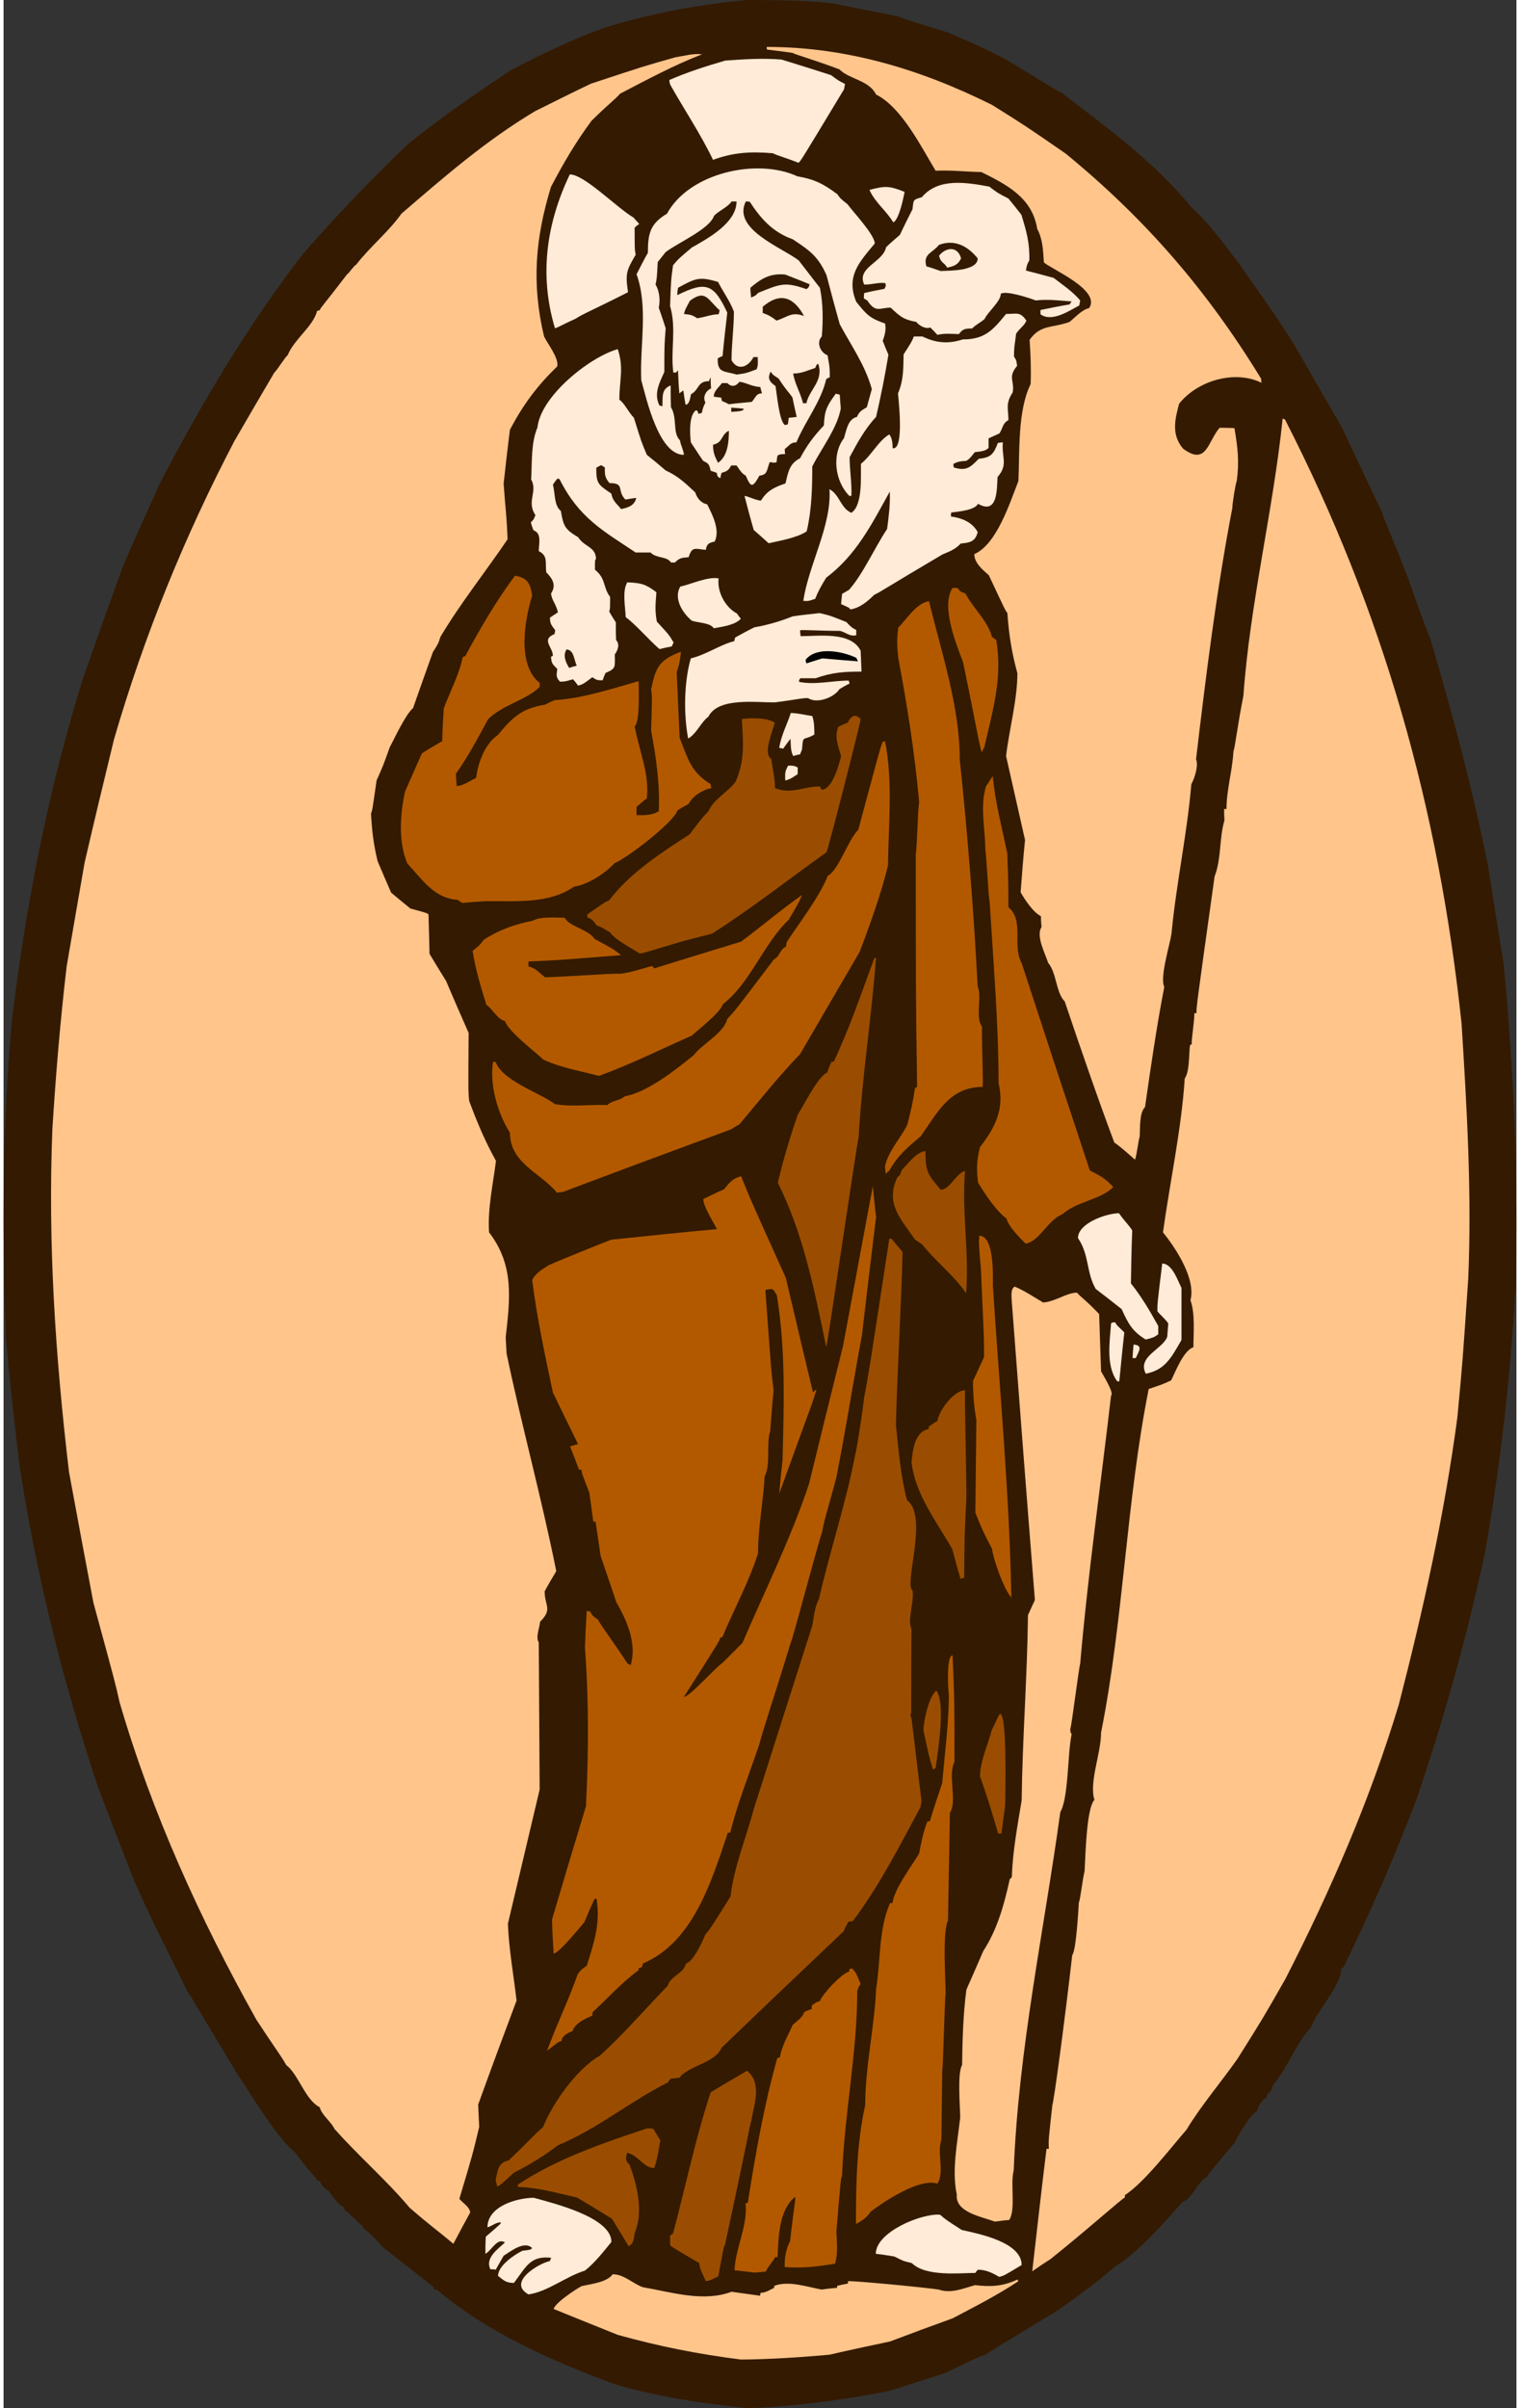 <?xml version="1.0" encoding="UTF-8"?>
<!DOCTYPE svg PUBLIC "-//W3C//DTD SVG 1.1//EN" "http://www.w3.org/Graphics/SVG/1.1/DTD/svg11.dtd">
<!-- Creator: CorelDRAW 2017 -->
<svg xmlns="http://www.w3.org/2000/svg" xml:space="preserve" width="101px" height="160px" version="1.1" style="shape-rendering:geometricPrecision; text-rendering:geometricPrecision; image-rendering:optimizeQuality; fill-rule:evenodd; clip-rule:evenodd"
viewBox="0 0 102.89 163.76"
 xmlns:xlink="http://www.w3.org/1999/xlink">
 <rect x="0" y="0" width="102.89" height="163.76" fill="#333333" stroke="none"/>
 <defs>
  <style type="text/css">
   <![CDATA[
    .fil5 {fill:black}
    .fil0 {fill:#341A00}
    .fil3 {fill:#9A4D00}
    .fil4 {fill:#B25900}
    .fil1 {fill:#FFC58B}
    .fil2 {fill:#FFEBD7}
   ]]>
  </style>
 </defs>
 <g id="Ebene_x0020_1">
  <path class="fil0" d="M50.68 163.76c-3.06,-0.31 -6.1,-0.76 -9.07,-1.62 -4.22,-1.55 -8.66,-3.49 -12.12,-6.43 -0.09,-0.02 -0.18,-0.05 -0.25,-0.05 0,-0.06 0,-0.11 0,-0.15 -1.15,-0.9 -2.29,-1.8 -3.44,-2.7 -0.23,-0.32 -1.17,-1.22 -1.35,-1.29 0,-0.04 0,-0.09 0,-0.13 -0.36,-0.25 -1.08,-1.04 -1.28,-1.13 0,-0.06 0,-0.11 0,-0.15 -0.43,-0.23 -0.79,-0.75 -1.06,-1.13 -0.29,-0.16 -0.5,-0.38 -0.59,-0.67 -0.06,0 -0.11,0 -0.15,0 -0.07,-0.18 -0.23,-0.23 -1.56,-1.96 -1.39,-1.19 -2.85,-3.76 -3.89,-5.29 -2.7,-4.45 -3.15,-5.31 -3.37,-5.56 -2.48,-4.99 -2.48,-4.99 -3.67,-7.62 -0.81,-2.09 -1.62,-4.16 -2.41,-6.23 -2.45,-7.32 -4.23,-14.49 -5.4,-22.1 -0.6,-5.17 -0.6,-5.17 -0.9,-8.57 -0.29,-7.2 -0.24,-14.31 0.39,-21.51 0.96,-7.96 2.47,-15.72 4.86,-23.39 0.9,-2.55 1.8,-5.09 2.72,-7.63 0.81,-1.85 1.64,-3.69 2.47,-5.54 2.88,-5.53 5.94,-10.66 9.72,-15.61 2.3,-2.63 4.7,-5.13 7.22,-7.54 2.25,-1.8 4.53,-3.37 6.93,-4.97 2.12,-1.12 4.19,-2.11 6.44,-2.92 3.24,-0.99 6.32,-1.56 9.67,-1.87 1.89,0.02 3.83,0 5.72,0.22 1.5,0.3 3.01,0.59 4.54,0.9 0.34,0.16 0.34,0.16 3.29,1.06 2.11,0.9 2.11,0.9 3.91,1.8 2.41,1.42 3.76,2.32 3.89,2.32 3.06,2.34 6.44,4.81 8.87,7.83 1.19,1.03 2.36,2.7 3.28,3.87 0.38,0.63 0.9,1.21 3.44,5.02 1.15,2 2.32,4.02 3.49,6.05 0.92,1.95 1.84,3.91 2.77,5.87 -0.03,0.11 0.56,1.35 1.77,4.48 0.9,2.63 1.06,2.9 1.53,4.2 1.49,5.07 2.84,10.13 3.87,15.28 0.34,2.2 0.7,4.43 1.06,6.66 0.7,7.36 1.01,14.53 0.81,21.93 -0.34,6.1 -1.03,12.13 -2.09,18.14 -1.22,5.67 -2.79,11.27 -4.66,16.76 -1.48,3.87 -3.13,7.67 -4.95,11.38 -0.07,0.02 -0.11,0.07 -0.16,0.11 0,1.13 -1.64,2.84 -2.09,4.03 -1.03,1.1 -1.55,2.7 -2.54,3.87 -0.07,0.2 -0.18,0.54 -0.38,0.61 -0.02,0.07 -0.05,0.16 -0.07,0.25 -0.27,0.13 -0.61,0.6 -0.61,0.9 -0.54,0.27 -1.28,1.64 -1.57,2.18 -1.78,2.11 -1.78,2.11 -1.87,2.32 -0.54,0.18 -1.08,1.57 -1.64,1.68 -1.37,1.51 -2.97,3.4 -4.68,4.46 -1.15,1.03 -2.45,1.93 -3.71,2.85 -4.39,2.7 -4.82,2.88 -5,3.09 -0.31,0.06 -0.31,0.06 -2.81,1.26 -1.26,0.4 -2.52,0.81 -3.78,1.21 -3.22,0.63 -6.23,1.01 -9.54,1.17z"/>
  <path class="fil1" d="M50.16 160.45c-2.88,-0.36 -5.6,-0.9 -8.39,-1.68 -1.46,-0.59 -2.92,-1.17 -4.36,-1.76 0.13,-0.45 1.53,-1.35 1.89,-1.55 0.67,-0.16 1.71,-0.25 2.13,-0.81 0.77,0 1.35,0.63 2.05,0.88 1.98,0.34 4.1,1.03 6.03,0.31 0.63,0.09 1.28,0.18 1.94,0.27 0,-0.06 0.02,-0.13 0.04,-0.2 0.34,0 0.63,-0.2 0.92,-0.34 0,-0.04 0,-0.09 0,-0.13 0.97,-0.38 2.25,0.07 3.22,0.25 0.34,-0.05 0.7,-0.09 1.06,-0.12 0,-0.04 0,-0.09 0,-0.13 0.25,-0.07 0.49,-0.11 0.74,-0.16 0,-0.07 0,-0.11 0,-0.16 0.34,-0.04 5.11,0.41 6.17,0.57 0.83,0.29 1.64,-0.07 2.47,-0.3 1.06,0.12 1.87,0.09 2.88,-0.38 0.02,0.02 0.04,0.07 0.07,0.11 -1.42,0.95 -2.97,1.73 -4.46,2.52 -1.44,0.52 -2.85,1.04 -4.27,1.58 -1.37,0.29 -2.75,0.58 -4.12,0.9 -2,0.18 -4,0.31 -6.01,0.33z"/>
  <path class="fil2" d="M35.7 156.02c-1.49,-0.83 0.74,-2.13 1.46,-2.27 0.02,-0.09 0.05,-0.16 0.09,-0.22 -1.42,-0.16 -1.69,0.58 -2.54,1.71 -0.52,0 -0.68,-0.16 -1.08,-0.48 0,-0.69 1.1,-1.44 1.66,-1.71 0.54,-0.06 0.54,-0.06 0.66,-0.18 -0.54,-0.54 -1.49,0.25 -1.94,0.52 -0.18,0.32 -0.36,0.63 -0.54,0.95 -0.13,-0.03 -0.25,-0.03 -0.36,-0.03 -0.38,-0.76 0.5,-1.37 0.99,-1.82 -0.52,-0.36 -0.9,0.54 -1.33,0.77 0,-0.41 0,-0.79 0.03,-1.17 1.05,-0.9 1.05,-0.9 1.01,-0.97 -0.34,0 -0.59,0.25 -0.9,0.34 0,-1.44 2.02,-2.01 3.15,-2.01 1.28,0.36 5.28,1.31 5.28,3 -0.56,0.69 -1.12,1.41 -1.8,1.95 -1.32,0.41 -2.54,1.44 -3.84,1.62z"/>
  <path class="fil3" d="M47.76 155.12c-0.41,-0.9 -0.41,-0.9 -0.45,-1.23 -1.92,-1.13 -1.92,-1.13 -1.98,-1.24 0,-0.23 0,-0.43 0,-0.63 0.06,-0.05 0.13,-0.09 0.2,-0.14 0.85,-3.17 1.53,-6.5 2.56,-9.6 0.81,-0.5 1.65,-0.99 2.48,-1.47 1.03,0.88 0.47,2.25 0.29,3.38 -0.13,0.4 -0.13,0.74 -1.8,8.48 -0.07,0.05 -0.07,0.05 -0.45,2.12 -0.58,0.29 -0.58,0.29 -0.85,0.33z"/>
  <path class="fil2" d="M67.71 154.83c-0.45,-0.27 -0.9,-0.49 -1.44,-0.49 -0.07,0.06 -0.13,0.13 -0.18,0.22 -1.08,0 -3.37,0.27 -4.32,-0.67 -0.58,-0.14 -0.58,-0.14 -1.19,-0.45 -0.43,-0.07 -0.85,-0.14 -1.26,-0.18 0,-1.49 3.13,-2.77 4.37,-2.66 0.42,0.36 0.42,0.36 1.48,1.04 1.08,0.24 4.07,0.81 4.07,2.38 -1.19,0.72 -1.19,0.72 -1.53,0.81z"/>
  <path class="fil4" d="M51.06 154.54c-0.45,-0.07 -0.9,-0.11 -1.35,-0.16 0.05,-1.46 0.93,-3.08 0.75,-4.57 0.04,0 0.09,0 0.15,0 0.52,-3.28 1.11,-6.68 2.01,-9.85 0.04,-0.02 0.11,-0.05 0.18,-0.05 0.11,-0.78 0.56,-1.5 0.87,-2.22 0.25,-0.23 0.7,-0.52 0.77,-0.86 0.16,-0.09 0.34,-0.16 0.52,-0.22 0,-0.09 0,-0.16 0,-0.23 0.33,-0.25 0.33,-0.25 0.54,-0.29 0.2,-0.5 1.5,-1.91 2.02,-2.03 0,-0.06 0,-0.11 0,-0.15 0.05,-0.03 0.11,-0.05 0.18,-0.05 0.29,0.2 0.45,0.74 0.59,1.06 -0.12,0.13 -0.12,0.13 -0.23,0.49 0,4.14 -0.88,8.37 -1.03,12.51 -0.09,0.23 -0.09,0.23 -0.39,3.83 0.03,0.72 0.12,1.48 -0.09,2.18 -1.19,0.2 -2.2,0.32 -3.42,0.23 -0.04,-0.52 0.09,-1.29 0.36,-1.74 0.3,-2.7 0.39,-2.83 0.34,-3.03 -1.1,0.9 -1.12,2.67 -1.19,4.09 -0.07,0 -0.11,0 -0.16,0 -0.2,0.38 -0.36,0.45 -0.65,0.99 -0.27,0.02 -0.52,0.05 -0.77,0.07z"/>
  <path class="fil1" d="M69.96 154.45c0.32,-2.79 0.63,-5.56 0.97,-8.33 0.04,0 0.09,0 0.16,0 -0.03,-0.56 -0.03,-0.56 0.24,-2.99 0.09,-0.16 0.84,-5.69 1.35,-10.19 0.27,-0.27 0.43,-3.26 0.45,-3.58 0.09,-0.11 0.23,-1.46 0.39,-2.13 0.06,-1.08 0.13,-4.3 0.67,-4.84 -0.38,-1.19 0.45,-3.15 0.45,-4.57 1.53,-7.67 1.71,-15.7 3.24,-23.37 1.01,-0.34 1.01,-0.34 1.53,-0.59 0.29,-0.58 0.83,-2.02 1.51,-2.25 0,-0.94 0.13,-2.29 -0.2,-3.19 0.38,-1.44 -0.97,-3.51 -1.87,-4.62 0.47,-3.39 1.26,-7.04 1.48,-10.46 0.34,-0.49 0.27,-1.62 0.36,-2.27 0.03,-0.02 0.07,-0.04 0.12,-0.07 -0.03,-0.38 0.13,-1.05 0.18,-2.11 0.04,0 0.09,0 0.15,0 -0.04,-0.27 -0.04,-0.27 1.22,-9.29 0.47,-1.2 0.31,-2.59 0.67,-3.81 -0.02,-0.27 -0.02,-0.54 -0.02,-0.78 0.05,0 0.09,0 0.16,0 0,-1.29 0.4,-2.59 0.47,-3.89 0.16,-0.57 0.23,-1.51 0.68,-3.81 0.45,-6.3 2.02,-12.57 2.67,-18.85 0.05,0.02 0.09,0.04 0.16,0.07 6.7,13.07 10.46,26.45 12.01,41.1 0.36,5.76 0.7,11.54 0.45,17.32 -0.38,5.63 -0.38,5.63 -0.74,9.45 -0.88,6.6 -2.32,13.07 -3.98,19.51 -1.96,6.48 -4.63,12.64 -7.72,18.67 -1.5,2.63 -1.5,2.63 -3.24,5.4 -1.12,1.6 -2.49,3.2 -3.48,4.84 -1.08,1.24 -2.86,3.58 -4.19,4.45 0,0.05 0,0.09 0,0.16 -0.2,0.07 -2.52,2.16 -5.06,4.19 -0.43,0.27 -0.83,0.54 -1.24,0.83z"/>
  <path class="fil3" d="M42.51 152.74c-0.38,-0.63 -0.76,-1.26 -1.14,-1.87 -0.79,-0.49 -1.58,-0.97 -2.37,-1.44 -1.39,-0.31 -2.6,-0.67 -4.02,-0.72 0,-0.07 0,-0.11 0,-0.16 2.61,-1.73 5.78,-2.83 8.79,-3.82 0.14,0 0.27,0 0.41,0.02 0.16,0.25 0.31,0.52 0.49,0.79 -0.24,1.35 -0.24,1.35 -0.42,1.89 -0.7,0 -1.13,-0.92 -1.85,-1.04 -0.09,0.43 -0.13,0.5 0.16,0.79 0.54,1.37 0.97,3.29 0.36,4.66 -0.05,0.4 -0.07,0.74 -0.41,0.9z"/>
  <path class="fil1" d="M30.59 152.58c-1.17,-0.99 -1.3,-1.01 -2.97,-2.45 -1.55,-1.85 -3.49,-3.53 -5.11,-5.36 -0.27,-0.54 -0.87,-0.94 -1.01,-1.48 -0.99,-0.5 -1.44,-2.23 -2.27,-2.86 -0.36,-0.65 -0.83,-1.24 -2.03,-3.08 -3.82,-6.82 -7.1,-14.02 -9.31,-21.6 -0.29,-1.3 -0.29,-1.3 -1.78,-6.77 -0.56,-2.97 -1.12,-5.94 -1.66,-8.89 -0.92,-7.78 -1.44,-15.48 -1.13,-23.3 0.23,-3.69 0.54,-7.41 0.97,-11.07 0.41,-2.37 0.81,-4.71 1.22,-7.05 0.65,-2.81 1.32,-5.6 2,-8.39 2.05,-7.04 4.79,-13.79 8.19,-20.29 0.9,-1.55 1.8,-3.11 2.7,-4.63 0.22,-0.21 0.78,-1.13 0.92,-1.2 0.43,-1.08 1.75,-1.98 2,-3.01 0.05,-0.02 0.11,-0.05 0.18,-0.05 0.05,-0.18 0.27,-0.36 1.85,-2.43 0.22,-0.18 0.45,-0.58 0.63,-0.67 0.94,-1.22 2.22,-2.25 3.08,-3.47 2.95,-2.54 5.74,-4.97 9.09,-6.97 1.26,-0.63 2.52,-1.26 3.8,-1.87 3.6,-1.19 3.6,-1.19 5.76,-1.8 0.61,-0.09 1.19,-0.27 1.8,-0.2 -1.96,0.76 -3.71,1.71 -5.58,2.68 -0.25,0.31 -0.77,0.69 -1.94,1.84 -1.08,1.46 -1.91,2.88 -2.76,4.5 -1.06,3.47 -1.33,6.57 -0.47,10.17 0.24,0.5 1.01,1.46 0.9,2.03 -1.38,1.34 -2.32,2.6 -3.22,4.31 -0.16,1.22 -0.29,2.43 -0.43,3.67 0.14,1.96 0.2,2.05 0.27,3.78 -1.51,2.23 -3.19,4.32 -4.57,6.64 -0.15,0.47 -0.15,0.47 -0.51,1.03 -0.45,1.26 -0.9,2.52 -1.35,3.81 -0.54,0.47 -1.26,2.07 -1.58,2.65 -0.45,1.26 -0.45,1.26 -0.9,2.27 -0.29,2.03 -0.29,2.03 -0.38,2.25 0.07,1.26 0.18,2.12 0.45,3.24 0.29,0.7 0.61,1.42 0.92,2.14 0.43,0.36 0.86,0.72 1.31,1.08 1.14,0.31 1.14,0.31 1.23,0.4 0.03,0.88 0.05,1.78 0.07,2.68 0.36,0.61 0.74,1.22 1.13,1.85 0.49,1.17 1.01,2.34 1.53,3.53 -0.03,3.96 -0.03,3.96 0.04,4.63 0.56,1.51 1.08,2.73 1.82,4.07 -0.2,1.58 -0.58,3.29 -0.47,4.86 1.73,2.25 1.42,4.55 1.13,7.14 0.02,0.36 0.04,0.72 0.06,1.1 1.04,4.95 2.39,9.85 3.38,14.8 -0.27,0.45 -0.54,0.9 -0.79,1.37 0,0.99 0.56,1.2 -0.31,2.07 -0.03,0.39 -0.32,1.06 -0.09,1.4 0.02,3.33 0.04,6.66 0.06,10.01 -0.72,3.04 -1.44,6.08 -2.16,9.13 0.07,1.74 0.39,3.49 0.59,5.22 -0.88,2.34 -1.76,4.71 -2.61,7.07 0.02,0.49 0.04,0.99 0.07,1.51 -0.45,1.89 -0.45,1.89 -1.35,4.9 0.29,0.34 0.67,0.52 0.74,0.92 -0.38,0.7 -0.77,1.42 -1.15,2.14z"/>
  <path class="fil4" d="M57.97 151.23c0,-2.65 0.05,-5.49 0.63,-8.08 0,-2.63 0.63,-5.28 0.74,-7.89 0.32,-1.92 0.16,-4.08 0.95,-5.85 0.04,0 0.09,0 0.16,0 0.15,-1.01 1.3,-2.5 1.82,-3.38 0.13,-0.74 0.29,-1.48 0.56,-2.18 0.05,0 0.09,0 0.16,0 0.27,-0.88 0.56,-1.75 0.85,-2.61 0.16,-1.91 0.45,-4.09 0.45,-6.01 -0.06,-0.33 -0.18,-2.67 0.25,-2.67 0.13,2.97 0.13,2.97 0.13,7.24 -0.47,0.97 0.21,2.68 -0.31,3.47 -0.04,2.43 -0.09,4.88 -0.13,7.33 -0.39,0.76 -0.16,4.07 -0.16,5.04 -0.07,0.13 -0.16,4.95 -0.23,5.08 -0.02,1.58 -0.04,3.18 -0.06,4.77 -0.32,0.95 0.24,2.21 -0.27,3 -1.22,-0.41 -3.65,1.23 -4.55,1.91 -0.2,0.36 -0.63,0.65 -0.99,0.83z"/>
  <path class="fil1" d="M67.42 151.07c-0.88,-0.33 -2.72,-0.63 -2.59,-1.84 -0.36,-1.64 0.05,-3.58 0.23,-5.24 0,-0.68 -0.21,-3.04 0.13,-3.56 0.02,-1.69 0.07,-3.44 0.29,-5.13 0.39,-0.88 0.77,-1.75 1.15,-2.63 0.97,-1.49 1.42,-3.17 1.8,-4.88 0.05,-0.05 0.09,-0.09 0.14,-0.14 0.06,-1.75 0.38,-3.48 0.67,-5.22 0.05,-4.2 0.38,-8.39 0.43,-12.6 0.16,-0.36 0.31,-0.69 0.47,-1.03 -0.54,-6.77 -1.06,-13.52 -1.57,-20.27 0,-0.25 -0.12,-0.88 0.2,-1.04 0.56,0.25 0.56,0.25 1.93,1.08 0.84,-0.06 1.6,-0.67 2.3,-0.67 0.25,0.29 0.74,0.63 1.51,1.46 0.04,1.28 0.09,2.59 0.13,3.89 0.09,0.18 0.92,1.49 0.68,1.65 -0.7,6.05 -1.58,12.19 -2.1,18.24 -0.09,0.23 -0.6,4.37 -0.67,4.41 0,0.23 0,0.23 0.09,0.38 -0.29,1.33 -0.2,4.3 -0.77,5.29 -1.12,8.12 -2.85,16.15 -3.17,24.37 -0.25,0.92 0.16,2.67 -0.31,3.37 -0.34,0.02 -0.66,0.07 -0.97,0.11z"/>
  <path class="fil3" d="M33.58 148.69c-0.04,-0.16 -0.09,-0.32 -0.11,-0.47 0.14,-0.66 0.18,-1.17 0.88,-1.31 1.64,-1.57 1.73,-1.75 2.34,-2.27 0.65,-1.62 2.29,-3.96 3.87,-4.86 1.59,-1.44 3.08,-3.17 4.61,-4.75 0.16,-0.65 1.12,-0.85 1.24,-1.51 0.49,-0.11 1.12,-1.48 1.32,-1.98 0.36,-0.42 0.36,-0.42 1.71,-2.58 0.23,-2 1.06,-3.98 1.58,-5.94 1.33,-4.16 2.65,-8.33 3.98,-12.47 0.11,-0.58 0.16,-1.28 0.45,-1.8 0.74,-3.26 1.87,-6.61 2.48,-9.89 0.06,-0.05 0.6,-3.56 0.58,-3.74 0.32,-1.66 0.32,-1.66 1.73,-10.89 0.05,0 0.09,0 0.14,0 0.25,0.29 0.49,0.59 0.76,0.9 -0.09,3.92 -0.36,7.88 -0.45,11.79 0.18,1.71 0.32,3.44 0.75,5.09 1.48,1.08 -0.23,5.73 0.38,6.14 0.13,0.76 -0.38,2 -0.07,2.63 -0.02,1.89 -0.02,3.78 -0.02,5.67 -0.07,0.18 -0.07,0.18 0.02,0.4 0.23,1.87 0.45,3.74 0.68,5.63 -0.03,0.13 -0.05,0.27 -0.07,0.4 -1.4,2.61 -2.84,5.43 -4.61,7.76 -0.12,0 -0.21,0.03 -0.3,0.05 -0.11,0.2 -0.22,0.4 -0.31,0.63 -2.77,2.63 -5.54,5.26 -8.3,7.92 -0.45,1.06 -2.25,1.21 -2.88,2.05 -0.21,0.02 -0.41,0.04 -0.59,0.06 -0.07,0.07 -0.13,0.16 -0.18,0.25 -2.56,1.28 -4.81,3.17 -7.49,4.28 -0.9,0.69 -1.96,1.35 -2.99,1.86 -0.88,0.81 -0.88,0.81 -1.13,0.95z"/>
  <path class="fil4" d="M36.96 139.46c0.63,-1.73 1.48,-3.48 2.09,-5.22 0.2,-0.27 0.31,-0.38 0.61,-0.56 0.49,-1.55 0.94,-2.86 0.67,-4.56 -0.04,0 -0.09,0 -0.13,0 -0.25,0.51 -0.48,1.05 -0.7,1.59 -0.18,0.2 -1.66,2.05 -2.09,2.14 -0.05,-0.79 -0.09,-1.55 -0.11,-2.32 0.76,-2.58 1.53,-5.15 2.31,-7.71 0.18,-3.67 0.2,-7.14 -0.07,-10.8 0.03,-0.84 0.07,-1.67 0.12,-2.48 0.06,0 0.15,0.02 0.24,0.05 0.14,0.29 0.25,0.36 0.52,0.54 0.2,0.4 1.17,1.68 2,2.97 0.07,0.04 0.14,0.09 0.23,0.13 0.43,-1.44 -0.23,-2.99 -0.97,-4.27 -0.36,-1.06 -0.72,-2.12 -1.08,-3.18 -0.11,-0.78 -0.22,-1.55 -0.34,-2.31 -0.06,0 -0.11,0 -0.15,0 -0.09,-0.65 -0.18,-1.31 -0.27,-1.96 -0.52,-1.35 -0.52,-1.35 -0.54,-1.57 -0.07,0 -0.12,0 -0.16,0 -0.2,-0.54 -0.41,-1.06 -0.61,-1.58 0.18,-0.07 0.36,-0.11 0.54,-0.16 -0.58,-1.17 -1.14,-2.34 -1.71,-3.51 -0.54,-2.56 -1.08,-5.06 -1.41,-7.65 0.24,-0.49 0.74,-0.76 1.17,-1.03 1.39,-0.59 2.78,-1.15 4.2,-1.71 2.39,-0.25 4.79,-0.5 7.2,-0.72 -0.09,-0.2 -1.01,-1.67 -0.92,-2.05 0.45,-0.22 0.92,-0.45 1.39,-0.65 0.39,-0.47 0.59,-0.74 1.17,-0.9 0.63,1.57 0.63,1.57 3.04,6.91 0.61,2.58 1.22,5.19 1.85,7.8 0.06,-0.09 0.15,-0.15 0.24,-0.22 -0.29,1.03 -0.38,1.12 -2.54,7.11 0.07,-0.79 0.14,-1.55 0.23,-2.32 0.09,-3.69 0.22,-7.51 -0.39,-11.18 -0.29,-0.52 -0.29,-0.45 -0.78,-0.36 0.4,5.53 0.4,5.53 0.56,6.82 -0.09,0.92 -0.16,1.84 -0.23,2.76 -0.29,0.88 0.05,2.34 -0.38,3.09 -0.09,1.73 -0.45,3.48 -0.45,5.24 -0.63,1.98 -1.64,3.8 -2.43,5.71 -0.04,0 -0.09,0 -0.13,0 -0.05,0.23 -0.05,0.23 -2.48,4.05 0.38,0 2.12,-1.98 2.63,-2.32 0.45,-0.45 0.9,-0.9 1.35,-1.35 1.53,-3.55 3.31,-7.15 4.53,-10.82 0.76,-3.12 1.53,-6.25 2.31,-9.36 0.68,-3.64 1.35,-7.26 2.03,-10.89 0.07,0.7 0.13,1.4 0.22,2.12 -0.33,2.65 -0.65,5.33 -0.96,8.01 -0.54,2.86 -1.06,6.23 -1.74,9.67 -0.51,1.96 -0.83,2.86 -0.96,3.69 -0.32,0.9 -2.03,7.43 -2.16,7.61 -1.22,4 -1.83,5.73 -2.12,6.86 -0.67,1.98 -1.48,3.98 -1.98,6.01 -0.07,0 -0.11,0 -0.16,0 -1.12,3.33 -2.36,7.44 -5.78,8.9 -0.02,0.07 -0.04,0.16 -0.07,0.25 -0.09,0.02 -0.15,0.05 -0.22,0.07 0,0.04 0,0.09 0,0.13 -1.22,0.9 -2.05,1.87 -3.11,2.84 -0.02,0.07 -0.04,0.16 -0.04,0.25 -0.54,0.24 -1.13,0.49 -1.35,1.05 -0.29,0.12 -0.74,0.34 -0.74,0.68 -0.2,0.04 -0.2,0.04 -0.99,0.67z"/>
  <path class="fil3" d="M67.64 124.68c-0.38,-1.32 -0.76,-2.58 -1.23,-3.87 0,-1.05 0.54,-2.18 0.81,-3.21 0.15,-0.21 0.42,-0.97 0.56,-1.06 0.45,0.09 0.36,4.54 0.34,6.25 -0.09,0.63 -0.18,1.26 -0.25,1.89 -0.09,0 -0.16,0 -0.23,0z"/>
  <path class="fil3" d="M63.21 120.34c-0.27,-0.9 -0.27,-0.9 -0.65,-2.68 0.02,-0.67 0.36,-2.29 0.88,-2.7 0.63,0.84 0.13,3.94 -0.05,5.27 -0.06,0.02 -0.13,0.07 -0.18,0.11z"/>
  <path class="fil4" d="M68.54 108.64c-0.54,-0.63 -1.21,-2.56 -1.32,-3.33 -0.61,-1.17 -0.61,-1.17 -1.13,-2.45 0.02,-2.11 0.05,-4.21 0.07,-6.3 -0.16,-0.88 -0.23,-1.75 -0.23,-2.65 0.25,-0.54 0.5,-1.08 0.75,-1.62 0.02,-1.6 -0.07,-2.41 -0.21,-6.01 -0.15,-1.71 -0.15,-1.71 -0.11,-2.25 1.04,0 0.92,2.81 0.92,3.35 0.45,7.04 1.13,14.2 1.26,21.26z"/>
  <path class="fil3" d="M65.08 107.36c-0.2,-0.68 -0.38,-1.35 -0.56,-2.03 -1.08,-1.88 -2.52,-3.71 -2.77,-5.91 0.09,-0.83 0.2,-2.05 1.17,-2.25 0,-0.07 0,-0.11 0,-0.16 0.18,-0.13 0.38,-0.27 0.59,-0.38 0.13,-0.77 1.14,-2.09 1.88,-2.09 -0.04,0.74 0.09,5.1 0.09,7.31 -0.13,2.65 -0.13,2.65 -0.15,5.44 -0.09,0.02 -0.18,0.05 -0.25,0.07z"/>
  <path class="fil2" d="M75.74 93.93c-0.78,-1.06 -0.51,-2.66 -0.42,-3.94 0.09,-0.07 0.09,-0.07 0.29,-0.07 0.07,0.16 0.07,0.16 0.61,0.68 -0.12,1.1 -0.23,2.2 -0.34,3.33 -0.05,0 -0.09,0 -0.14,0z"/>
  <path class="fil2" d="M77.68 93.41c-0.59,-1.17 1.12,-1.64 1.46,-2.5 0.02,-0.31 0.05,-0.63 0.07,-0.92 -0.29,-0.4 -0.59,-0.61 -0.74,-0.83 0,-0.54 0,-0.54 0.33,-3.24 0.68,0 1.06,1.17 1.31,1.66 0,1.17 0,2.34 0,3.54 -0.68,1.17 -1.1,2.04 -2.43,2.29z"/>
  <path class="fil2" d="M76.78 92.35c0.02,-0.31 0.04,-0.63 0.07,-0.92 0.67,0.05 0.36,0.45 0.15,0.92 -0.09,0 -0.15,0 -0.22,0z"/>
  <path class="fil3" d="M55.95 91.61c-0.79,-3.82 -1.53,-7.65 -3.29,-11.18 0.36,-1.58 0.83,-3.1 1.35,-4.63 0.38,-0.57 1.42,-2.68 2,-2.86 0.09,-0.25 0.18,-0.5 0.3,-0.74 0.04,0 0.09,0 0.15,0 1.06,-2.25 1.89,-4.68 2.75,-7.02 0.04,-0.03 0.09,-0.05 0.13,-0.07 -0.31,4.09 -0.96,8.17 -1.19,12.26 -0.09,0.14 -2.07,13.81 -2.2,14.24z"/>
  <path class="fil2" d="M77.68 91.09c-0.92,-0.56 -1.19,-1.08 -1.64,-2.07 -0.59,-0.47 -1.17,-0.92 -1.76,-1.37 -0.65,-1.1 -0.43,-2.32 -1.21,-3.46 0,-1.02 1.95,-1.69 2.79,-1.69 0.4,0.58 0.67,0.79 0.9,1.17 -0.05,1.19 -0.07,2.38 -0.09,3.6 0.72,0.9 1.3,1.89 1.86,2.9 0,0.18 0,0.36 0,0.56 -0.29,0.21 -0.29,0.21 -0.85,0.36z"/>
  <path class="fil3" d="M65.46 87.94c-0.81,-1.21 -2.07,-2.16 -2.97,-3.3 -0.18,-0.14 -0.36,-0.25 -0.51,-0.36 -0.99,-1.42 -2.05,-2.5 -1.17,-4.26 0.13,-0.06 0.13,-0.06 0.29,-0.47 0.45,-0.45 0.94,-1.19 1.6,-1.28 0,1.39 0.13,1.57 1.03,2.63 0.63,0 1.01,-1.08 1.66,-1.28 -0.24,2.72 0.3,5.58 0.07,8.32z"/>
  <path class="fil4" d="M69.51 84.57c-0.43,-0.43 -1.17,-1.17 -1.3,-1.71 -0.72,-0.52 -1.49,-1.71 -1.94,-2.45 -0.11,-0.93 -0.09,-1.51 0.14,-2.41 1.03,-1.33 1.68,-2.61 1.26,-4.34 0,-4.1 -0.36,-8.28 -0.61,-12.38 -0.07,-0.09 -0.23,-3.37 -0.29,-3.46 0,-1.44 -0.39,-3.02 0.06,-4.39 0.16,-0.16 0.39,-0.65 0.45,-0.63 0.16,1.78 0.63,3.51 0.99,5.27 0,0.85 0.07,0.94 0.07,3.62 1.1,0.92 0.23,2.59 0.9,3.8 1.53,4.7 3.08,9.41 4.64,14.11 0.65,0.31 1.12,0.58 1.59,1.12 -0.87,0.88 -2.45,0.95 -3.46,1.85 -0.99,0.38 -1.55,1.84 -2.5,2z"/>
  <path class="fil4" d="M37.63 81.1c-1.05,-1.32 -3.19,-1.98 -3.19,-4.07 -0.83,-1.32 -1.4,-3.24 -1.15,-4.83 0.05,0 0.11,0 0.18,0.02 0.47,1.28 2.97,2.07 4.03,2.86 1.15,0.2 2.38,0.02 3.57,0.06 0.34,-0.33 0.79,-0.27 1.2,-0.6 1.53,-0.27 3.44,-1.8 4.65,-2.77 0.57,-0.77 2.07,-1.51 2.3,-2.48 0.56,-0.6 0.56,-0.6 3.17,-4.05 0.41,-0.2 0.43,-0.74 0.83,-0.87 0,-0.12 0.03,-0.23 0.05,-0.32 0.85,-1.3 2.23,-3.08 2.79,-4.5 0.72,-0.36 1.37,-2.43 2.07,-3.13 1.51,-5.62 1.51,-5.62 1.66,-5.98 0.05,-0.02 0.09,-0.02 0.16,-0.02 0.54,2.61 0.23,5.76 0.2,8.43 -0.45,1.87 -1.23,4.05 -1.93,5.88 -1.35,2.31 -2.7,4.63 -4.05,6.95 -1.46,1.51 -2.77,3.17 -4.12,4.77 -0.2,0.11 -0.38,0.22 -0.56,0.34 -3.83,1.41 -7.65,2.83 -11.47,4.27 -0.14,0 -0.27,0.02 -0.39,0.04z"/>
  <path class="fil4" d="M60 79.84c-0.03,-0.2 -0.05,-0.38 -0.05,-0.56 0.23,-1.01 1.06,-1.89 1.51,-2.79 0.22,-0.83 0.4,-1.62 0.52,-2.47 0.04,-0.05 0.09,-0.09 0.15,-0.11 -0.09,-6.44 -0.09,-6.44 -0.09,-15.89 0.09,-0.29 0.14,-3.15 0.23,-3.46 -0.29,-3.29 -0.81,-6.57 -1.42,-9.81 -0.09,-0.81 -0.11,-1.28 0,-2.07 0.61,-0.63 1.24,-1.67 2.09,-1.8 0.84,3.49 2.09,7.13 2.09,10.78 0.54,5.08 0.95,10.32 1.22,15.43 0.31,0.65 -0.18,2.09 0.29,2.72 0,1.87 0.09,3.42 0.05,4.1 -2.25,0 -3.06,1.73 -4.21,3.35 -0.92,0.78 -1.55,1.3 -2.14,2.34 -0.09,0.06 -0.18,0.15 -0.24,0.24z"/>
  <path class="fil1" d="M76.94 78.85c-0.41,-0.36 -0.95,-0.85 -1.4,-1.16 -1.19,-3.18 -2.29,-6.39 -3.37,-9.59 -0.61,-0.61 -0.54,-1.93 -1.13,-2.63 -0.18,-0.59 -0.85,-1.82 -0.45,-2.43 -0.02,-0.25 -0.04,-0.5 -0.04,-0.74 -0.54,-0.27 -1.08,-1.11 -1.38,-1.62 0.09,-1.2 0.18,-2.39 0.3,-3.56 -0.43,-1.91 -0.86,-3.82 -1.29,-5.71 0.21,-1.8 0.77,-3.83 0.77,-5.63 -0.38,-1.37 -0.59,-2.7 -0.68,-4.09 -0.15,-0.2 -0.15,-0.2 -1.26,-2.57 -0.42,-0.38 -0.99,-0.83 -0.99,-1.44 1.53,-0.67 2.41,-3.48 3,-4.97 0.09,-1.93 -0.07,-4.77 0.83,-6.59 0.04,-1.01 0,-2 -0.07,-3.01 0.74,-1.06 1.55,-0.79 2.72,-1.22 0.41,-0.34 0.84,-0.83 1.33,-0.94 0.83,-1.24 -2.65,-2.68 -3.08,-3.11 -0.05,-0.79 -0.07,-1.57 -0.45,-2.27 -0.34,-2.12 -2.03,-2.99 -3.8,-3.87 -1.06,-0.02 -2.05,-0.14 -3.11,-0.09 -0.96,-1.58 -2.31,-4.32 -4.05,-5.18 -0.49,-0.99 -1.82,-1.03 -2.49,-1.71 -1.51,-0.58 -3.13,-1.05 -3.18,-1.12 -0.58,-0.09 -1.17,-0.16 -1.75,-0.23 -0.02,-0.06 -0.02,-0.13 -0.02,-0.18 5.44,0 10.48,1.53 15.32,3.94 2.27,1.42 2.27,1.42 5.01,3.31 5.43,4.45 9.63,9.31 13.3,15.32 0,0.09 0,0.18 0.02,0.27 -1.82,-0.9 -4.36,-0.14 -5.6,1.42 -0.29,1.08 -0.54,2.11 0.27,3.06 1.6,1.19 1.67,-0.48 2.48,-1.42 0.33,0 0.67,0 1.01,0.02 0.22,1.28 0.34,2.27 0.16,3.6 -0.07,0.07 -0.32,1.64 -0.3,1.82 -1.08,5.61 -1.8,11.43 -2.47,17.1 0.18,0.41 -0.09,1.28 -0.32,1.69 -0.29,3.42 -1.03,6.77 -1.35,10.17 -0.11,0.76 -0.81,2.97 -0.49,3.62 -0.52,2.68 -0.92,5.45 -1.31,8.17 -0.4,0.4 -0.33,1.48 -0.36,2 -0.09,0.23 -0.24,1.53 -0.33,1.57z"/>
  <path class="fil4" d="M40.49 73.16c-1.17,-0.31 -2.7,-0.58 -3.8,-1.12 -0.61,-0.59 -2.34,-1.87 -2.59,-2.61 -0.52,-0.11 -0.81,-0.79 -1.26,-1.1 -0.4,-1.26 -0.74,-2.41 -0.94,-3.67 0.45,-0.36 0.45,-0.36 0.78,-0.77 1.04,-0.67 2.12,-1.05 3.31,-1.28 0.45,-0.29 1.62,-0.22 2.18,-0.2 0.3,0.61 1.58,0.76 2.03,1.44 1.21,0.65 1.21,0.65 1.8,1.1 -2.1,0.16 -4.21,0.36 -6.3,0.43 0,0.11 0,0.22 0,0.34 0.47,0.09 0.76,0.45 1.12,0.74 3.58,-0.16 4.03,-0.25 5.15,-0.25 0.7,-0.07 1.47,-0.36 2.14,-0.52 0.05,0.05 0.09,0.09 0.14,0.16 1.95,-0.61 3.93,-1.21 5.91,-1.82 1.4,-1.04 2.73,-2.18 4.14,-3.17 -0.2,0.49 -0.2,0.49 -0.9,1.68 -1.73,1.65 -2.58,4.26 -4.47,5.74 -0.21,0.61 -1.76,1.8 -2.12,2.14 -2.09,0.92 -4.16,1.96 -6.32,2.74z"/>
  <path class="fil3" d="M43.26 64.84c-0.57,-0.38 -1.67,-0.92 -2.01,-1.44 -0.36,-0.18 -0.49,-0.34 -0.92,-0.47 -0.16,-0.25 -0.34,-0.48 -0.63,-0.54 0,-0.07 0,-0.14 0,-0.21 1.19,-0.83 1.19,-0.83 1.49,-0.96 1.39,-1.85 3.55,-3.24 5.46,-4.48 0.61,-0.77 0.7,-0.97 1.29,-1.58 0.36,-0.83 1.35,-1.32 1.84,-2 0.65,-1.44 0.52,-2.72 0.43,-4.27 0.67,-0.07 1.69,-0.11 2.23,0.25 -0.07,0.47 -0.84,2.07 -0.23,2.47 0.25,1.53 0.25,1.53 0.25,1.98 1.12,0.45 1.89,-0.11 3.06,-0.11 0.02,0.06 0.07,0.13 0.11,0.22 0.74,0 1.19,-1.73 1.33,-2.27 -0.18,-0.7 -0.47,-1.26 -0.2,-2 0.2,-0.11 0.42,-0.2 0.65,-0.29 0.25,-0.5 0.52,-0.61 0.88,-0.25 0,0.25 -2.19,8.79 -2.32,9.06 -2.57,1.83 -5.13,3.85 -7.79,5.54 -0.63,0.16 -1.23,0.31 -1.84,0.47 -2.63,0.77 -2.68,0.83 -3.08,0.88z"/>
  <path class="fil4" d="M31.2 61.4c-0.11,-0.07 -0.23,-0.14 -0.32,-0.21 -1.62,-0.11 -2.4,-1.39 -3.42,-2.47 -0.63,-1.49 -0.49,-3.38 -0.15,-4.91 0.38,-0.87 0.76,-1.73 1.14,-2.58 0.45,-0.29 0.9,-0.56 1.38,-0.83 0.02,-0.75 0.06,-1.49 0.11,-2.23 0.4,-1.08 1.08,-2.39 1.28,-3.47 0.05,-0.04 0.11,-0.06 0.18,-0.09 1.01,-1.86 2.12,-3.78 3.38,-5.46 0.83,0.13 1.05,0.51 1.17,1.35 -0.5,1.64 -1.06,4.68 0.51,5.94 0,0.09 0,0.18 0,0.27 -0.9,0.9 -2.52,1.21 -3.51,2.2 -0.67,1.24 -1.37,2.57 -2.18,3.69 0,0.27 0.02,0.56 0.05,0.85 0.4,0 0.96,-0.38 1.32,-0.56 0.12,-1.01 0.61,-2.34 1.47,-2.9 0.99,-1.21 1.64,-1.82 3.21,-2.07 0.21,-0.11 0.43,-0.22 0.66,-0.31 1.93,-0.12 3.86,-0.77 5.71,-1.29 0,0.34 0.11,2.82 -0.27,3.06 0.31,1.71 1.01,3.2 0.83,4.91 -0.25,0.18 -0.47,0.38 -0.7,0.58 0,0.18 0,0.36 0,0.56 0.54,0 1.06,0.03 1.51,-0.27 0.09,-1.77 -0.18,-3.71 -0.52,-5.46 0.07,-2.36 0.07,-2.36 0,-2.81 0.3,-1.53 0.57,-2.03 2.03,-2.57 -0.05,0.47 -0.11,0.92 -0.29,1.37 0.06,1.49 0.13,2.97 0.2,4.48 0.61,1.55 0.79,2.34 2.11,3.15 0,0.09 0.03,0.18 0.05,0.27 -0.59,0.11 -1.28,0.54 -1.55,1.08 -0.25,0.13 -0.5,0.27 -0.75,0.43 -0.27,0.83 -3.42,3.24 -4.29,3.6 -0.61,0.67 -1.85,1.48 -2.75,1.59 -1.71,1.2 -4,0.97 -6,0.99 -0.54,0.03 -1.08,0.07 -1.6,0.12z"/>
  <path class="fil2" d="M53.16 53.07c0,-0.49 -0.05,-0.56 0.2,-1.01 0.27,0 0.43,0 0.65,0.13 0,0.14 0,0.3 0,0.45 -0.29,0.18 -0.49,0.36 -0.85,0.43z"/>
  <path class="fil2" d="M53.7 51.41c-0.18,-0.36 -0.16,-0.77 -0.18,-1.17 -0.18,0.22 -0.34,0.45 -0.5,0.67 -0.09,-0.02 -0.18,-0.04 -0.27,-0.06 0.16,-0.93 0.54,-1.58 0.79,-2.37 0.76,0.05 0.81,0.12 1.46,0.21 0.14,0.4 0.14,0.83 0.14,1.26 -0.81,0.47 -0.75,-0.03 -0.84,1.03 -0.04,0.09 -0.09,0.2 -0.13,0.32 -0.16,0.02 -0.32,0.06 -0.47,0.11z"/>
  <path class="fil4" d="M66.52 51.18c-0.29,-1.14 -0.27,-1.35 -1.26,-6.14 -0.47,-1.24 -1.53,-3.82 -0.72,-5.06 0.11,0 0.23,0 0.34,0 0.2,0.27 0.24,0.27 0.54,0.38 0.51,0.99 1.53,1.87 1.8,2.95 0.09,0.07 0.18,0.13 0.29,0.2 0.45,2.61 -0.25,4.84 -0.81,7.31 -0.07,0.12 -0.14,0.23 -0.18,0.36z"/>
  <path class="fil2" d="M46.56 50.22c-0.31,-1.6 -0.29,-3.85 0.18,-5.45 1.04,-0.25 2.01,-0.94 2.95,-1.17 0.02,-0.09 0.05,-0.18 0.07,-0.25 0.43,-0.24 0.85,-0.47 1.3,-0.69 0.9,-0.16 1.76,-0.41 2.61,-0.75 0.61,-0.09 1.22,-0.15 1.83,-0.22 0.69,0.16 0.69,0.16 1.82,0.61 0.34,0.36 0.34,0.36 0.67,0.54 0,0.11 0,0.22 0,0.36 -0.47,0.09 -0.65,-0.18 -1.1,-0.3 -1.42,0 -2.56,-0.09 -2.72,-0.04 0,0.13 0.02,0.27 0.04,0.4 1.24,0 3.42,-0.33 4.08,0.99 0.02,0.48 0.04,0.95 0.06,1.42 -1.17,0 -2,0.05 -3.12,0.45 -0.36,0 -0.7,0 -1.04,0 -0.11,0.16 -0.11,0.16 -0.07,0.25 1.08,0.22 2.25,-0.09 3.36,-0.09 0.02,0.07 0.04,0.13 0.06,0.2 -0.24,0.11 -0.47,0.25 -0.69,0.38 -0.36,0.57 -1.53,1.02 -2.14,0.61 -0.5,0 -0.54,0.07 -2.23,0.29 -1.21,0.03 -3.87,-0.38 -4.54,0.97 -0.54,0.41 -0.79,1.15 -1.38,1.49z"/>
  <path class="fil2" d="M39.07 46.62c-0.11,-0.16 -0.22,-0.3 -0.34,-0.43 -0.56,0.16 -0.56,0.16 -0.89,0.16 -0.3,-0.32 -0.23,-0.45 -0.18,-0.86 -0.36,-0.36 -0.39,-0.38 -0.43,-0.83 0.04,-0.02 0.09,-0.05 0.13,-0.07 0,-0.58 -0.83,-1.1 0.12,-1.48 0,-0.09 0.02,-0.18 0.04,-0.25 -0.25,-0.34 -0.36,-0.43 -0.36,-0.86 0.18,-0.13 0.36,-0.24 0.54,-0.36 -0.11,-0.54 -0.4,-0.78 -0.47,-1.28 0.38,-0.56 0.11,-1.01 -0.32,-1.44 -0.09,-0.65 0.14,-1.12 -0.51,-1.44 0,-0.52 0.22,-1.21 -0.36,-1.42 -0.07,-0.18 -0.14,-0.36 -0.18,-0.54 0.2,-0.2 0.2,-0.2 0.31,-0.49 -0.63,-0.95 0.18,-1.58 -0.29,-2.43 0.07,-1.15 -0.02,-2.48 0.43,-3.53 0.22,-2.14 3.55,-4.79 5.46,-5.33 0.43,1.28 0.11,2.11 0.11,3.44 0.34,0.22 0.63,0.87 0.99,1.23 0.5,1.62 0.5,1.62 0.88,2.52 0.43,0.34 0.86,0.7 1.28,1.06 0.88,0.41 1.29,0.83 2.01,1.49 0.11,0.38 0.4,0.74 0.81,0.81 0.36,0.72 0.9,1.75 0.51,2.54 -0.38,0.07 -0.54,0.16 -0.6,0.56 -0.75,-0.07 -0.93,-0.25 -1.17,0.5 -0.48,0.04 -0.61,0.04 -0.93,0.36 -0.09,0 -0.18,0 -0.27,0 -0.29,-0.45 -0.96,-0.25 -1.39,-0.68 -0.34,0 -0.68,0 -1.01,0 -2.19,-1.46 -3.85,-2.34 -5.18,-4.99 -0.06,-0.03 -0.11,-0.03 -0.15,-0.03 -0.12,0.14 -0.21,0.27 -0.3,0.41 0.16,0.56 0.07,1.42 0.54,1.78 0.18,1.08 0.3,1.26 1.19,1.8 0.39,0.65 1.2,0.63 1.2,1.48 -0.07,0.05 -0.07,0.05 -0.07,0.72 0.76,0.61 0.52,1.15 1.03,1.85 0,0.81 0,0.81 -0.06,0.99 0.13,0.24 0.29,0.49 0.45,0.74 0,0.4 0,0.81 0.02,1.21 0.27,0.27 0.11,0.7 -0.09,0.97 0,0.86 0.11,0.95 -0.63,1.26 -0.07,0.16 -0.14,0.32 -0.2,0.5 -0.34,0 -0.39,0 -0.7,-0.21 -0.32,0.23 -0.59,0.5 -0.97,0.57z"/>
  <path class="fil0" d="M38.47 45.42c-0.23,-0.36 -0.45,-0.85 -0.18,-1.26 0.51,0.05 0.49,0.66 0.69,1.11 -0.18,0.04 -0.36,0.09 -0.51,0.15z"/>
  <path class="fil5" d="M54.6 45.11c-0.03,-0.09 -0.05,-0.18 -0.05,-0.25 0.74,-0.92 2.48,-0.58 3.44,-0.13 0.03,0.06 0.07,0.15 0.12,0.24 -0.81,-0.06 -1.62,-0.13 -2.43,-0.2 -0.36,0.11 -0.72,0.23 -1.08,0.34z"/>
  <path class="fil2" d="M44.61 44.14c-0.77,-0.67 -1.51,-1.57 -2.3,-2.18 -0.02,-0.7 -0.25,-1.76 0.11,-2.36 0.93,0.04 1.24,0.11 1.98,0.67 -0.06,0.79 -0.11,1.26 0.03,2 0.83,0.9 0.83,0.9 1.14,1.42 -0.04,0.09 -0.09,0.18 -0.13,0.27 -0.29,0.05 -0.56,0.11 -0.83,0.18z"/>
  <path class="fil2" d="M48.3 42.72c-0.25,-0.38 -1.04,-0.36 -1.49,-0.51 -0.63,-0.52 -1.26,-1.51 -0.79,-2.32 0.72,-0.16 1.89,-0.7 2.61,-0.56 -0.11,0.9 0.43,1.95 1.26,2.4 0.07,0.12 0.16,0.23 0.25,0.34 -0.36,0.43 -1.3,0.56 -1.84,0.65z"/>
  <path class="fil2" d="M57.59 41.44c-0.07,-0.11 -0.07,-0.11 -0.63,-0.36 0.02,-0.25 0.04,-0.47 0.07,-0.7 0.15,-0.09 0.31,-0.18 0.47,-0.27 0.97,-1.1 1.73,-2.85 2.59,-4.14 0.11,-0.85 0.22,-1.68 0.18,-2.54 -1.22,2.21 -2.28,4.32 -4.32,5.85 -0.32,0.52 -0.54,0.9 -0.75,1.44 -0.47,0.16 -0.47,0.16 -0.81,0.14 0.36,-2.46 1.94,-5.13 1.78,-7.59 0.68,0.34 0.77,1.31 1.49,1.6 0.78,-0.52 0.63,-2.45 0.65,-3.33 0.72,-0.58 1.19,-1.57 1.93,-2 0.21,0.29 0.21,0.58 0.23,0.94 0.83,0.16 0.36,-3.6 0.36,-3.73 0.38,-0.88 0.36,-1.66 0.38,-2.65 0.54,-0.84 0.54,-0.84 0.7,-1.22 0.18,0 0.38,0 0.58,0 0.93,0.45 1.76,0.52 2.75,0.2 1.5,0 2.04,-0.63 2.94,-1.73 0.72,0 0.95,-0.18 1.38,0.45 -0.12,0.34 -0.5,0.56 -0.7,0.9 -0.07,0.7 -0.14,0.74 -0.14,1.55 0.16,0.25 0.16,0.25 0.21,0.63 -0.66,0.79 -0.16,0.99 -0.3,1.8 -0.51,0.79 -0.29,1.1 -0.29,1.89 -0.4,0.2 -0.38,0.56 -0.61,0.9 -0.24,0.11 -0.49,0.23 -0.74,0.34 0,0.2 0,0.43 0,0.65 -0.25,0.25 -0.58,0.23 -0.94,0.29 -0.34,0.43 -0.34,0.43 -0.57,0.59 -0.31,0.02 -0.63,0.04 -0.89,0.22 0,0.07 0.02,0.14 0.04,0.23 0.88,0.27 1.15,-0.05 1.69,-0.59 0.83,-0.09 1.01,-0.31 1.3,-1.08 0.11,-0.02 0.23,-0.04 0.34,-0.04 -0.09,1.06 0.38,1.51 -0.36,2.36 -0.05,0.9 0,2.57 -1.33,1.82 -0.22,0.45 -1.42,0.54 -1.82,0.59 -0.02,0.09 -0.02,0.18 -0.02,0.27 0.76,0.11 1.44,0.38 1.82,1.06 -0.16,0.65 -0.52,0.72 -1.15,0.78 -0.4,0.41 -0.72,0.52 -1.26,0.75 -3.96,2.34 -4.23,2.56 -4.63,2.74 -0.45,0.45 -0.99,0.9 -1.62,0.99z"/>
  <path class="fil2" d="M52.03 36.94c-0.34,-0.31 -0.67,-0.61 -1.01,-0.9 -0.23,-0.79 -0.43,-1.55 -0.63,-2.32 0.25,0.03 0.83,0.32 1.12,0.32 0.43,-0.7 0.95,-0.92 1.67,-1.17 0.18,-0.77 0.27,-1.35 0.99,-1.71 0.47,-0.88 0.92,-1.49 1.62,-2.23 0.04,-1.01 0.2,-1.33 0.81,-2.16 0.09,0.02 0.18,0.05 0.27,0.07 0.02,0.31 0.04,0.63 0.07,0.94 -0.25,1.35 -1.31,2.7 -1.94,3.94 0,1.46 -0.04,2.99 -0.38,4.41 -0.61,0.43 -1.87,0.65 -2.59,0.81z"/>
  <path class="fil0" d="M42 34.62c-0.3,-0.38 -0.59,-0.56 -0.66,-1.05 -0.92,-0.63 -1.03,-0.68 -1.03,-1.76 0.11,-0.07 0.22,-0.13 0.34,-0.18 0.06,0.05 0.15,0.09 0.24,0.16 0,0.52 0,0.67 0.32,1.06 1.08,0 0.47,0.51 1.08,1.12 0.25,-0.04 0.49,-0.09 0.74,-0.11 -0.13,0.54 -0.56,0.65 -1.03,0.76z"/>
  <path class="fil2" d="M57.52 33.72c-0.99,-0.99 -1.21,-2.83 -0.36,-3.93 0.16,-0.54 0.27,-1.31 0.88,-1.44 0.16,-0.39 0.34,-0.45 0.67,-0.66 0.12,-0.42 0.23,-0.83 0.34,-1.23 -0.47,-1.67 -1.37,-2.9 -2.18,-4.41 -0.32,-1.13 -0.61,-2.23 -0.9,-3.33 -0.56,-1.28 -1.15,-1.69 -2.3,-2.45 -1.35,-0.48 -2.16,-1.38 -2.92,-2.55 -0.09,-0.02 -0.18,-0.02 -0.27,-0.02 -0.95,1.89 2.5,3.15 3.6,4.01 0.47,0.6 0.94,1.23 1.44,1.86 0.22,1.08 0.22,2.21 0.13,3.31 -0.38,0.38 -0.13,1.08 0.39,1.28 0.15,0.84 0.15,0.84 0.15,1.49 -0.09,0.04 -0.18,0.09 -0.24,0.13 -0.36,1.55 -1.42,2.84 -2.03,4.3 -0.4,0 -0.47,0.22 -0.79,0.45 0,0.11 0,0.22 0.03,0.34 -0.61,0.04 -0.52,0.04 -0.59,0.56 -0.2,0.07 -0.25,0 -0.47,0 -0.23,0.67 -0.16,0.83 -0.7,0.92 -0.47,0.86 -0.58,0.79 -0.92,0 -0.27,-0.18 -0.27,-0.18 -0.63,-0.7 -0.14,0 -0.25,0 -0.36,0 -0.2,0.34 -0.27,0.39 -0.65,0.5 -0.05,0.11 -0.07,0.22 -0.09,0.36 -0.21,-0.07 -0.21,-0.18 -0.25,-0.36 -0.14,-0.05 -0.27,-0.09 -0.41,-0.14 -0.11,-0.47 -0.15,-0.49 -0.51,-0.67 -0.3,-0.43 -0.57,-0.86 -0.84,-1.26 -0.06,-0.56 -0.15,-1.8 0.34,-2.18 0.11,0.02 0.11,0.02 0.18,0.24 0.07,-0.02 0.14,-0.04 0.23,-0.06 0.09,-0.48 0.2,-0.57 0.24,-0.72 -0.2,-0.36 0.03,-0.79 0.39,-0.95 -0.03,-0.27 -0.03,-0.52 -0.03,-0.76 -0.04,0.09 -0.09,0.18 -0.11,0.27 -0.81,0 -0.63,0.56 -1.24,0.9 0,0.11 -0.11,0.76 -0.36,0.69 -0.06,-0.33 -0.11,-0.65 -0.15,-0.96 -0.09,0.06 -0.18,0.13 -0.27,0.2 -0.05,-0.54 -0.07,-1.06 -0.09,-1.57 -0.05,0.04 -0.09,0.09 -0.12,0.15 -0.06,0 -0.13,0 -0.2,0 -0.2,-1.55 0.23,-2.97 -0.22,-4.52 0.06,-1.73 0.06,-1.73 0.2,-2.77 0.38,-0.45 0.38,-0.45 1.28,-1.21 1.08,-0.61 3.04,-1.67 3.04,-3.13 -0.11,0 -0.23,0 -0.34,0 -0.22,0.36 -0.83,0.61 -1.19,0.97 -0.29,0.9 -2.43,1.82 -3.29,2.47 -0.18,0.23 -0.36,0.45 -0.54,0.68 -0.06,1.12 -0.06,1.12 -0.15,1.53 0.27,0.43 0.33,1.08 0.22,1.57 0.16,0.45 0.32,0.93 0.47,1.4 -0.09,1.19 -0.09,1.19 -0.09,2.97 -0.33,0.74 -0.74,1.48 -0.33,2.29 0.06,0 0.13,0.02 0.2,0.05 0.02,-0.7 -0.07,-1.17 0.56,-1.42 0,0.49 0,0.99 0.02,1.48 0.45,0.75 0.09,1.74 0.61,2.25 0.07,0.39 0.23,0.61 0.27,0.99 -1.71,0 -2.54,-3.78 -2.9,-5.08 -0.11,-2.36 0.49,-4.95 -0.32,-7.2 0.25,-0.49 0.5,-0.99 0.77,-1.46 0,-1.33 0.16,-1.98 1.3,-2.66 1.49,-2.76 6.1,-3.82 8.87,-2.54 1.17,0.2 1.78,0.52 2.72,1.22 0.2,0.29 0.2,0.29 0.68,0.67 0.38,0.52 1.86,2.09 1.86,2.68 -1.05,1.26 -1.98,2.23 -1.26,3.96 0.72,0.9 0.93,1.12 1.96,1.48 0.09,0.39 -0.02,0.81 -0.16,1.17 0.12,0.32 0.25,0.63 0.39,0.95 -0.23,1.39 -0.52,2.85 -0.84,4.23 -0.76,0.81 -1.28,1.77 -1.8,2.74 0,0.9 0.16,1.78 0.12,2.63 -0.05,0 -0.09,0 -0.14,0z"/>
  <path class="fil0" d="M48.59 31.47c-0.23,-0.45 -0.34,-0.72 -0.34,-1.23 0.7,-0.14 0.52,-0.68 1.08,-0.95 0,0.74 -0.07,1.73 -0.74,2.18z"/>
  <path class="fil0" d="M53.16 28.91c-0.41,-0.2 -0.57,-2.16 -0.66,-2.66 -0.38,-0.27 -0.58,-0.49 -0.33,-0.98 0.15,0.22 0.15,0.22 0.54,0.47 0.54,0.83 0.67,0.9 0.94,1.28 0.09,0.43 0.18,0.88 0.29,1.33 -0.18,0.02 -0.36,0.04 -0.54,0.06 -0.02,0.14 -0.04,0.3 -0.06,0.45 -0.07,0 -0.14,0.03 -0.18,0.05z"/>
  <path class="fil0" d="M49.49 28.01c0,-0.11 0,-0.2 0,-0.29 0.85,0.06 0.85,0.06 0.85,0.13 -0.18,0.11 -0.18,0.11 -0.85,0.16z"/>
  <path class="fil0" d="M49.33 27.49c-0.16,-0.09 -0.31,-0.16 -0.47,-0.22 -0.02,-0.09 -0.05,-0.16 -0.05,-0.23 -0.18,-0.02 -0.36,-0.04 -0.51,-0.07 0,-0.38 0.36,-0.65 0.56,-0.92 0.11,0 0.22,0 0.36,0 0.29,0.29 0.58,0.23 0.83,-0.09 0.5,0.07 0.81,0.32 1.42,0.36 0.02,0.14 0.07,0.27 0.11,0.43 -0.43,0 -0.43,0.31 -0.7,0.58 -0.51,0.05 -1.03,0.09 -1.55,0.16z"/>
  <path class="fil0" d="M54.37 27.42c-0.16,-0.69 -0.56,-1.32 -0.67,-2.02 0.58,0 0.94,-0.2 1.5,-0.38 0.12,-0.27 0.12,-0.27 0.21,-0.27 0.38,1.14 -0.61,1.73 -0.81,2.67 -0.09,0 -0.16,0 -0.23,0z"/>
  <path class="fil0" d="M49.87 25.47c-0.9,-0.25 -1.33,-0.11 -1.3,-1.1 0.11,-0.07 0.22,-0.12 0.33,-0.16 0.09,-0.99 0.21,-1.98 0.32,-2.95 -0.92,-1.96 -1.44,-2.16 -3.4,-1.19 0,-0.18 0.02,-0.34 0.05,-0.5 1.19,-0.65 1.44,-0.78 2.72,-0.4 0.36,0.7 0.81,1.3 1.08,2.02 0,1.11 -0.16,2.21 -0.16,3.31 0.43,0.77 1.17,0.43 1.49,-0.22 0.09,0 0.18,0 0.29,0 0.02,0.54 0.02,0.54 -0.07,0.83 -0.72,0.27 -0.72,0.27 -1.35,0.36z"/>
  <path class="fil2" d="M63.51 22.77c-0.16,-0.18 -0.32,-0.34 -0.48,-0.5 -0.33,0.12 -0.74,-0.11 -0.96,-0.38 -0.88,-0.16 -1.11,-0.38 -1.74,-0.97 -0.76,0 -1.01,0.39 -1.59,-0.49 -0.09,-0.05 -0.16,-0.09 -0.23,-0.14 0,-0.13 0,-0.24 0.02,-0.36 0.45,-0.11 0.9,-0.2 1.38,-0.29 0.11,-0.22 0.11,-0.22 0.06,-0.38 -0.42,-0.09 -0.94,0.11 -1.44,0.09 -0.54,-1.17 1.29,-1.51 1.49,-2.54 0.31,-0.3 0.63,-0.57 0.94,-0.84 0.27,-0.58 0.57,-1.17 0.86,-1.75 0.07,-0.68 0.04,-0.63 0.63,-0.81 1.12,-1.33 3.01,-1.01 4.59,-0.72 0.56,0.43 0.56,0.43 1.3,0.81 0.29,0.36 0.59,0.72 0.88,1.1 0.34,1.1 0.58,1.94 0.54,3.11 -0.16,0.29 -0.16,0.29 -0.23,0.69 0.63,0.16 1.26,0.32 1.89,0.5 0.61,0.47 1.31,0.94 1.8,1.53 -0.02,0.11 -0.04,0.22 -0.06,0.34 -0.68,0.36 -1.87,1.17 -2.64,0.6 0,-0.11 0,-0.2 0,-0.29 0.66,-0.13 1.31,-0.27 1.98,-0.38 0.05,-0.07 0.09,-0.14 0.14,-0.2 -0.88,-0.07 -1.58,-0.16 -2.45,-0.07 -0.39,-0.16 -2.05,-0.7 -2.37,-0.45 0,0.52 -0.87,1.21 -1.1,1.71 -0.2,0.2 -0.63,0.4 -0.85,0.65 -0.48,0 -0.63,0.02 -0.9,0.38 -0.56,-0.02 -0.97,-0.06 -1.46,0.05z"/>
  <path class="fil2" d="M37.5 22.32c-1.08,-3.6 -0.59,-7.11 1.01,-10.46 0.99,0 3.17,2.25 4.34,2.94 0.11,0.14 0.25,0.27 0.38,0.43 -0.11,0.07 -0.22,0.16 -0.31,0.25 0,1.48 0,1.48 0.07,1.84 -0.61,1.06 -0.72,1.24 -0.52,2.55 -2.34,1.19 -3.13,1.5 -3.56,1.8 -1.05,0.47 -1.19,0.6 -1.41,0.65z"/>
  <path class="fil0" d="M52.57 21.8c-0.36,-0.27 -0.54,-0.38 -0.94,-0.52 0,-0.15 0,-0.29 0,-0.42 1.19,-1.02 2.11,-0.66 2.81,0.63 -0.83,-0.32 -1.1,0.06 -1.87,0.31z"/>
  <path class="fil0" d="M47.17 21.64c-0.36,-0.24 -0.47,-0.24 -0.9,-0.29 0.09,-0.31 0.09,-0.31 0.41,-0.9 1.08,-0.81 1.23,-0.04 2.02,0.65 -0.02,0.09 -0.04,0.18 -0.07,0.27 -0.49,0 -0.96,0.21 -1.46,0.27z"/>
  <path class="fil0" d="M50.84 20.23c-0.02,-0.23 -0.05,-0.45 -0.05,-0.66 0.68,-0.58 1.31,-1.01 2.37,-0.9 0.54,0.21 1.1,0.43 1.66,0.66 -0.04,0.18 -0.07,0.24 -0.22,0.33 -1.47,-0.51 -1.76,-0.36 -3.27,0.25 -0.2,0.2 -0.2,0.2 -0.49,0.32z"/>
  <path class="fil0" d="M63.73 18.43c-0.34,-0.12 -0.65,-0.23 -0.97,-0.32 -0.24,-0.85 0.39,-0.88 0.86,-1.46 1.08,-0.41 1.98,0.11 2.63,0.92 0,0.88 -1.98,0.83 -2.52,0.86z"/>
  <path class="fil2" d="M64.18 18.2c-0.22,-0.38 -0.43,-0.29 -0.56,-0.81 0.49,-0.61 1.28,-0.65 1.5,0.18 -0.22,0.45 -0.47,0.52 -0.94,0.63z"/>
  <path class="fil2" d="M60.51 15.12c-0.49,-0.81 -1.26,-1.37 -1.62,-2.21 1.06,-0.27 1.33,-0.29 2.39,0.14 -0.09,0.45 -0.38,1.89 -0.77,2.07z"/>
  <path class="fil2" d="M54.06 11.07c-1.04,-0.41 -1.47,-0.5 -1.74,-0.65 -1.5,-0.12 -2.65,-0.07 -4.07,0.45 -0.83,-1.74 -1.98,-3.45 -2.92,-5.13 -0.03,-0.12 -0.05,-0.21 -0.05,-0.3 1.24,-0.54 2.5,-0.94 3.8,-1.32 1.29,-0.09 2.55,-0.18 3.83,-0.07 1.12,0.34 2.25,0.7 3.37,1.06 0.48,0.36 0.48,0.36 0.95,0.6 -0.02,0.12 -0.05,0.23 -0.07,0.36 -2.95,4.89 -2.95,4.89 -3.1,5z"/>
 </g>
</svg>
